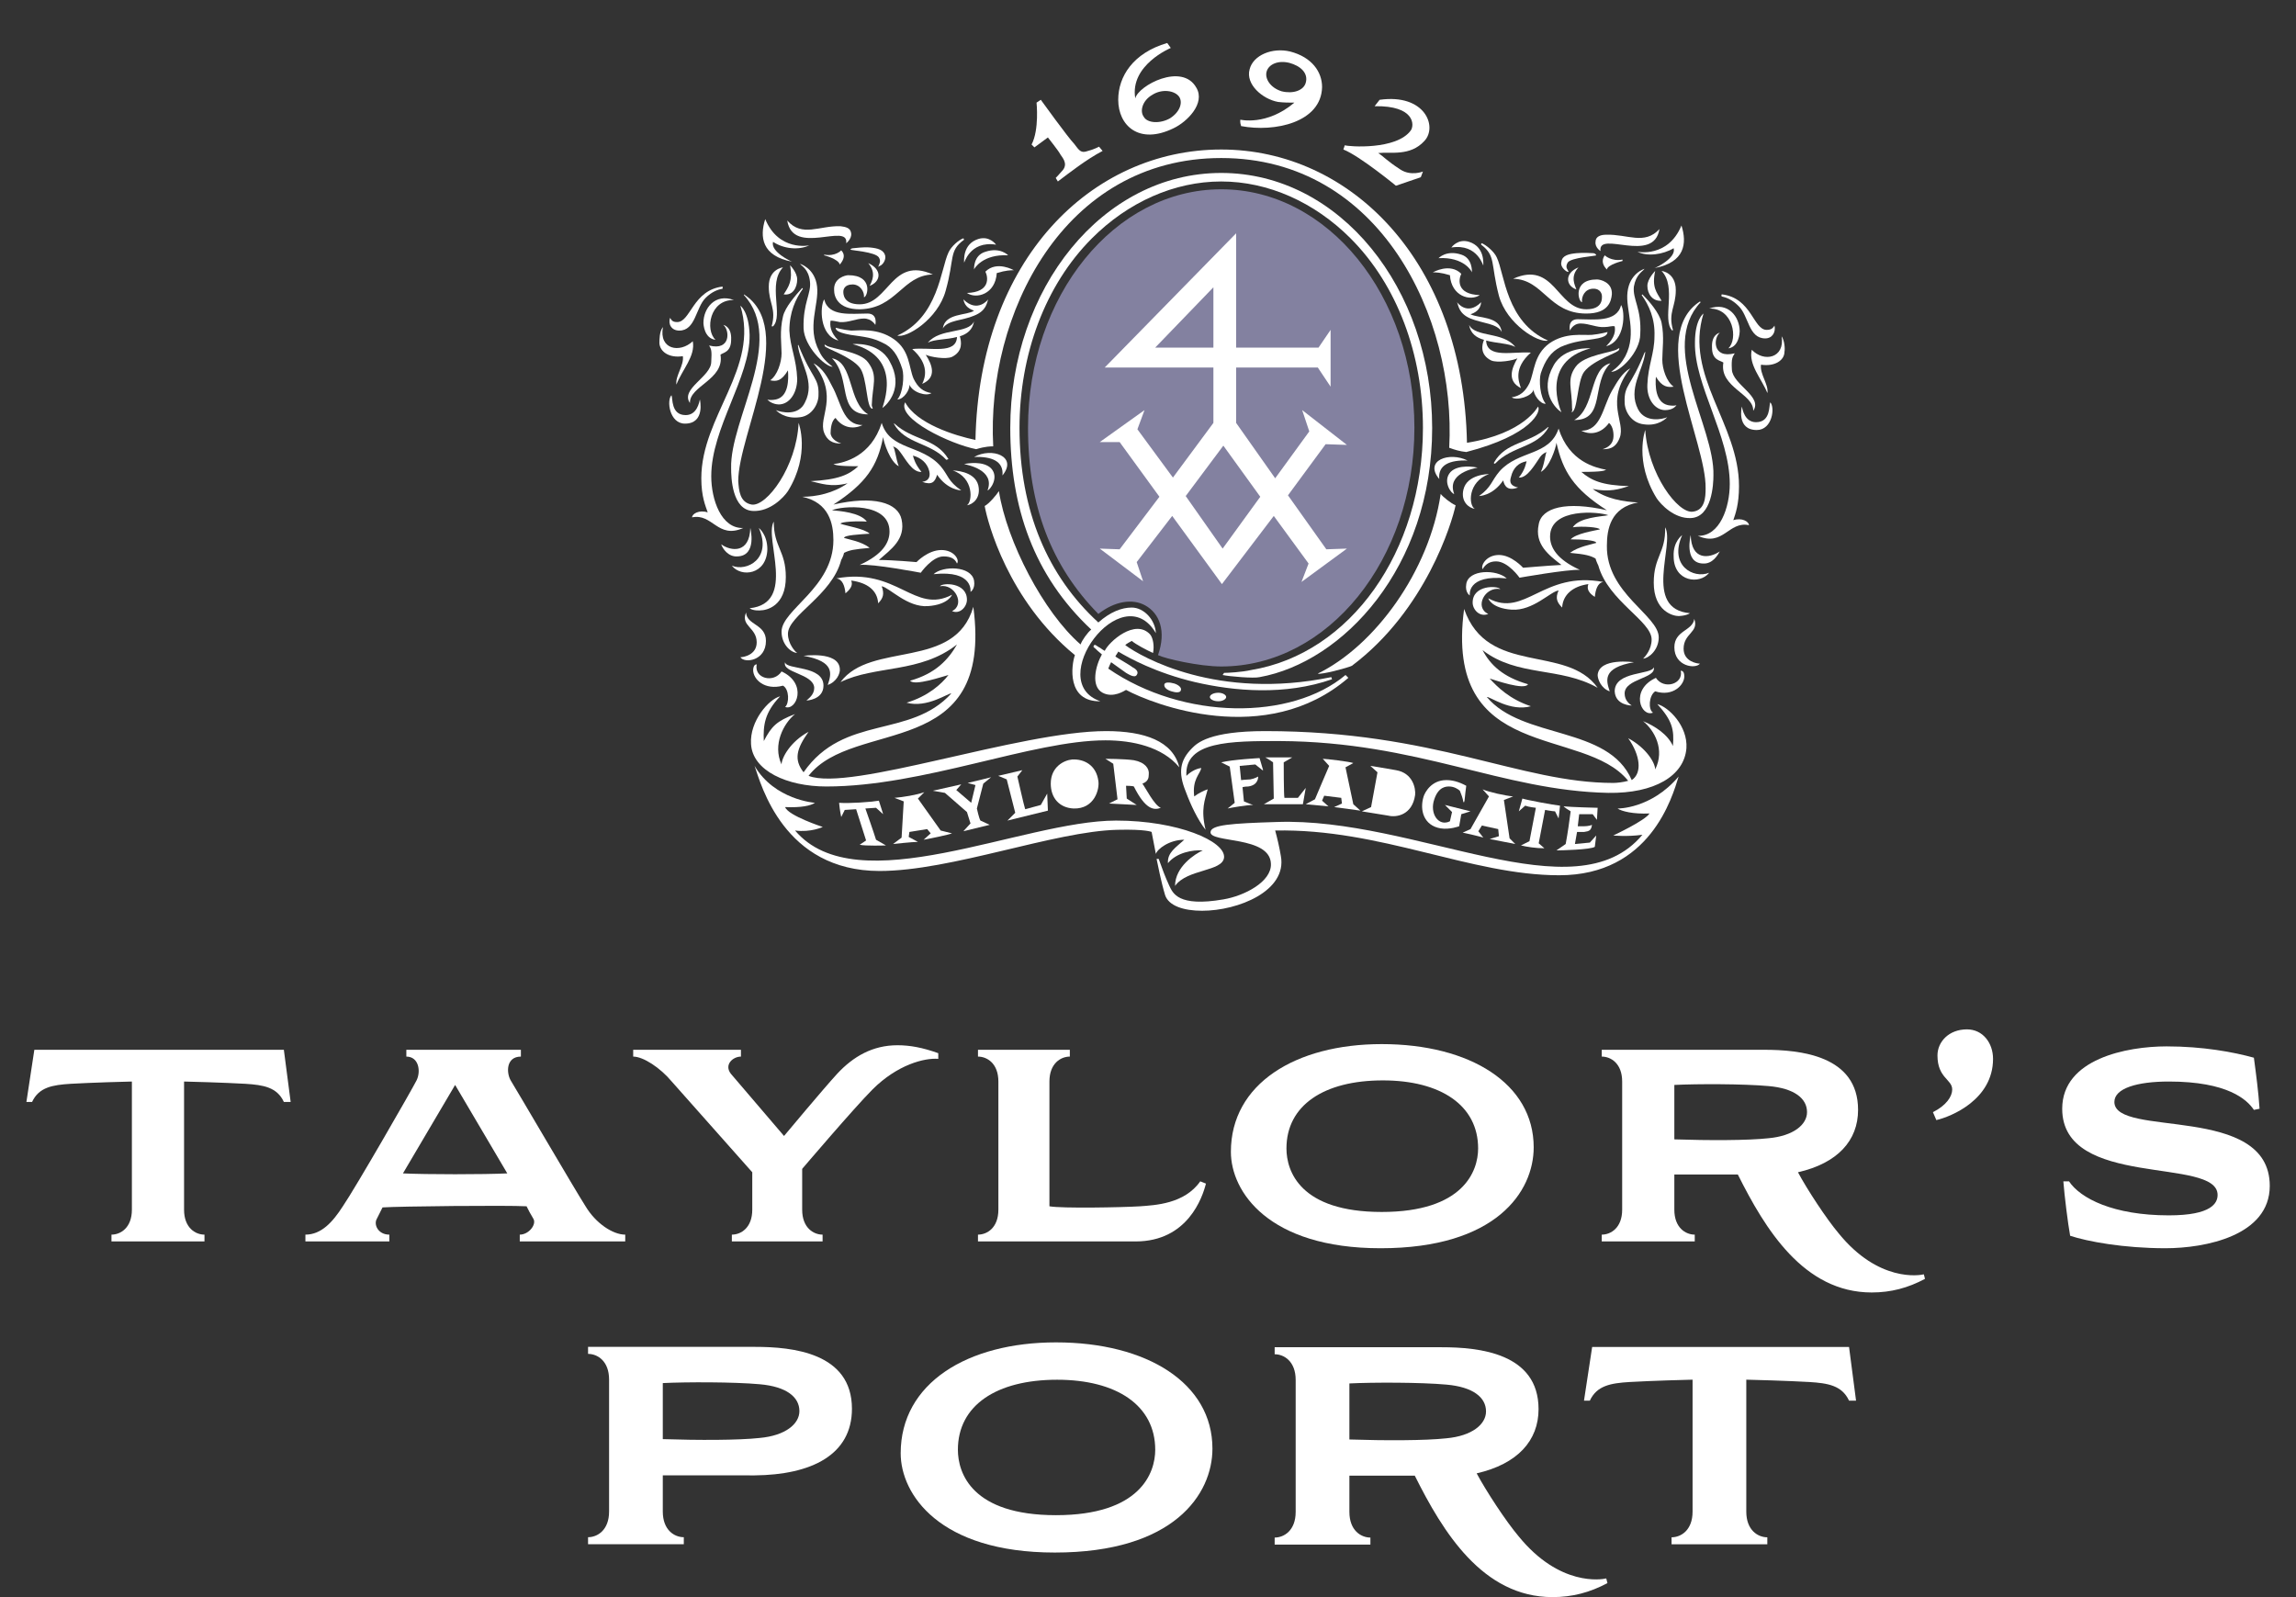 <?xml version="1.0" encoding="UTF-8"?>
<svg id="Layer_1" data-name="Layer 1" xmlns="http://www.w3.org/2000/svg" width="500" height="347.824" baseProfile="tiny" version="1.2" viewBox="0 0 500 347.824">
  <rect x="0" y="0" width="500" height="347.824" fill="#333333" stroke="none"/>
  <g>
    <path d="M402.667,305.045h1.525l-1.525-11.696h-55.944l-1.778,11.696h1.27c1.527-3.303,4.579-3.815,8.648-4.066,4.322-.256,12.968-.51,13.728-.51v28.735c0,4.067-2.54,5.593-4.575,5.593v1.526h20.852v-1.526c-2.033,0-4.579-1.526-4.579-5.593v-28.735c.764,0,9.409.253,13.733.51,4.068.251,7.119.763,8.646,4.066" fill="#fff" stroke-width="0"/>
    <path d="M264.033,315.487c0,9.918-8.39,22.631-34.325,22.631-25.175,0-33.566-12.713-33.566-21.613,0-15.257,14.494-24.158,33.818-24.158,19.835,0,34.073,8.901,34.073,23.141M208.601,315.741c0,5.086,3.051,14.241,21.358,14.241s21.616-9.155,21.616-14.241c0-9.663-8.393-15.256-21.363-15.256-13.222,0-21.612,5.593-21.612,15.256" fill="#fff" stroke-width="0"/>
    <path d="M330.728,334.6c8.9,10.934,18.053,9.409,19.069,9.153l.256,1.019c-3.815,2.036-7.627,3.052-11.953,3.052-15.254,0-23.901-14.241-30.003-26.447h-14.239v7.885c0,4.067,2.542,5.593,4.575,5.593v1.527h-20.849v-1.527c2.033,0,4.575-1.526,4.575-5.593v-28.735c0-4.068-2.542-5.594-4.575-5.594v-1.527h36.361c8.137,0,21.106,1.274,21.106,13.479,0,6.864-4.578,11.952-13.476,13.986,2.036,3.815,6.355,10.427,9.153,13.73M293.858,301.291v12.205c7.627.252,16.527.252,21.104-.256,5.596-.507,8.649-3.051,8.649-5.848,0-3.052-2.8-5.341-8.649-5.849-5.594-.508-16.017-.508-21.104-.252" fill="#fff" stroke-width="0"/>
    <path d="M144.337,321.3v7.883c0,4.067,2.541,5.594,4.575,5.594v1.525h-20.85v-1.525c2.034,0,4.577-1.527,4.577-5.594v-28.735c0-4.07-2.542-5.593-4.577-5.593v-1.529h36.362c8.138,0,21.105,1.273,21.105,13.478,0,10.027-8.793,14.396-21.21,14.51M144.337,301.213v12.205c7.627.253,16.527.253,21.104-.256,5.596-.507,8.646-3.051,8.646-5.848,0-3.051-2.797-5.341-8.646-5.849-5.594-.508-16.019-.508-21.104-.252M164.319,321.314l-19.982-.014" fill="#fff" stroke-width="0"/>
    <path d="M319.614,100.299c-4.019-2.01-9.589,0-6.184,4.021-.312-3.093,2.32-4.175,6.184-4.021" fill="#fff" stroke-width="0"/>
    <path d="M316.677,107.567c-1.702-4.484,4.33-5.568,5.103-5.722-.617-.154-4.175-.773-5.876.928-1.856,2.01.154,4.794.773,4.794" fill="#fff" stroke-width="0"/>
    <path d="M324.256,103.238s-4.794,0-5.568,3.402c-.62,2.629,1.238,4.021,2.475,4.175-1.392-.773-1.548-5.877,3.093-7.577" fill="#fff" stroke-width="0"/>
    <path d="M348.076,123.188c2.166,7.732,11.6,12.062,11.6,16.083,0,2.166-1.393,3.711-1.855,4.175,1.392-.154,3.402-2.009,3.402-4.638,0-4.795-11.446-9.589-11.291-19.95,0-3.557.773-8.351,6.804-9.435-3.248-.154-6.959-.773-9.898-2.937,3.711.773,5.879,0,7.888-.62-5.877-.154-8.197-1.236-10.363-3.093,4.952,0,4.952-.309,5.414-.463-2.32-.463-8.043-1.701-10.363-8.97-2.012,6.031-8.662,4.64-12.838,9.279-1.855,2.164-1.702,3.402-4.486,5.412,0,0,2.939,0,5.258-3.402.311,1.392,1.082,2.32,3.249,1.547-1.394-.311-2.012-.928-1.548-2.32.466-2.01,1.702-3.094,3.405-3.403-.157.465-.309,1.856-1.702,3.557,1.856.155,3.557-2.939,4.638-4.486.466-.617.776-.773,1.396-1.082-.311.619-.466,2.785-1.239,4.33,1.855-.927,3.249-5.103,3.402-6.341,1.394,6.187,3.711,10.053,10.983,14.693-8.817-2.012-14.231-.619-14.85,3.093-.927,4.33,2.166,6.65,4.952,8.816-2.94.154-8.354.617-8.354.617,0,0-2.477-2.783-5.258-2.783s-4.022,2.32-3.556,3.093c.616-1.082,1.546-1.701,2.936-1.701,2.629,0,5.106,3.557,5.106,3.557,0,0,10.517-1.856,13.147-1.702-5.106-2.32-6.497-4.949-6.497-7.267,0-6.341,10.672-5.414,12.684-4.64-1.547.309-6.342.463-7.735,2.628,2.01-.308,5.879,0,5.879.465-1.392.309-5.258.928-6.341,2.166,2.163,0,5.568.154,5.568.773-.928.309-3.867.773-5.723,2.166,3.403.308,4.486.617,5.568,1.236.155.619.619,1.547.619,1.547" fill="#fff" stroke-width="0"/>
    <path d="M328.124,125.971c-2.167-2.01-8.352-2.01-8.817,1.236-.309,1.856.773,2.475.773,2.475,0,0-.773-4.64,8.044-3.711" fill="#fff" stroke-width="0"/>
    <path d="M356.582,54.831c2.167,1.082,5.569.619,7.889-.773.62,2.164-4.021,4.33-4.178,4.33,6.653-1.238,7.116-5.414,5.879-9.279-2.939,7.113-9.59,5.722-9.59,5.722" fill="#fff" stroke-width="0"/>
    <path d="M349.468,55.604c-.773,1.082-.463,2.166.463,3.094.155-1.084,3.403-1.858,3.403-1.858v-.308c-2.475.463-3.867-.928-3.867-.928" fill="#fff" stroke-width="0"/>
    <path d="M343.746,58.234c-3.095,1.236-2.786,4.021-.463,4.794-.309-.928-1.393-2.783.463-4.794" fill="#fff" stroke-width="0"/>
    <path d="M341.269,59.162c.463.154.309,0,.154-.309-.308-.463-.463-.928,0-1.701.776-1.082,6.188-1.392,6.188-1.547,0-.154-.308-.463-.617-.463s-2.167-.155-3.713,0c-1.548.155-3.093.463-3.247,1.856-.312.927.616,1.855,1.235,2.164" fill="#fff" stroke-width="0"/>
    <path d="M344.517,65.811c-.154-1.236.62-2.939,2.477-2.939,1.701,0,1.855,1.393,1.855,1.547,0,.463.312,2.939-3.402,2.939-6.342,0-6.961-10.671-15.931-6.65,6.65.154,7.732,7.578,15.931,7.578,4.795,0,5.412-2.629,5.568-4.175.154-2.631-2.475-3.249-3.249-3.249-5.414,0-4.019,4.949-3.248,4.949" fill="#fff" stroke-width="0"/>
    <path d="M341.89,71.997s.617-1.546,2.318-1.546c1.858,0,3.557.927,5.26.773.928,0,1.547-.309,2.164-.155.155.928.155,2.32-1.855,4.33,4.175-1.082,4.175-7.577,3.248-8.97-.928,3.867-6.033,3.094-9.435,3.094-2.321,0-1.701,2.474-1.701,2.474" fill="#fff" stroke-width="0"/>
    <path d="M358.128,58.543s-3.248.928-3.71,5.104c-.466,3.865,2.163,8.814-.466,13.919-.773,1.392-1.546,2.318-3.093,3.402,1.858.154,6.341-4.33,6.341-8.197.311-5.568-1.701-7.578-1.39-10.361.465-2.629,1.856-3.248,2.318-3.867" fill="#fff" stroke-width="0"/>
    <path d="M350.086,72.307s-1.701.463-3.402.617c-1.858.155-5.725-.617-9.282,1.856-3.402,2.475-3.247,6.187-4.33,8.66-.927,1.856-2.01,2.783-3.868,3.094,1.084.773,4.333-.155,4.796-1.701-.154.927,1.39,3.247,2.629,3.093-1.239-1.392-1.547-5.103-1.082-6.65.928-2.783,2.164-4.64,4.332-5.723,2.166-.927,3.711-1.236,7.115-1.701,3.247-.463,2.939-1.236,3.093-1.546" fill="#fff" stroke-width="0"/>
    <path d="M346.375,75.864s-5.725-.465-8.044,3.711c-3.247,5.722.466,9.433,1.704,10.207-.155-.309-4.796-10.98,6.341-13.919" fill="#fff" stroke-width="0"/>
    <path d="M352.253,76.019c-1.085.773-7.27,1.236-9.127,3.865-2.012,2.785-.774,4.64-.774,9.125.154.309-.154.928-.154.773,1.393,0,1.238-6.804,2.785-8.814,2.01-2.629,7.58-4.176,7.58-4.795,0,0,.308-.619-.309-.154" fill="#fff" stroke-width="0"/>
    <path d="M357.511,64.265c1.547,2.164,2.939,5.104,2.782,8.97,0,3.711-1.39,6.341-1.544,10.515-.157,3.248,1.701,5.568,3.865,5.568.619,0,1.856-.154,2.477-1.082-.311.154-1.084.154-1.858,0-2.783-.619-2.783-4.33-2.629-6.187,1.393,2.32,2.629,2.32,3.867,2.166-1.547-1.082-2.474-3.867-2.474-5.876,0-2.166.463-4.95-.157-8.043-.462-2.166-2.782-4.795-4.175-6.185l-.154.154Z" fill="#fff" stroke-width="0"/>
    <path d="M360.45,59.007s-1.701,1.701-1.701,3.247c0,1.701,1.082,3.403,3.091,3.248-1.081-1.855-2.163-2.937-1.39-6.495" fill="#fff" stroke-width="0"/>
    <path d="M356.736,89.164c-2.318-4.484,1.085-8.506,1.547-12.372.154-.155,0-.155-.155,0-2.939,7.423-4.484,6.958-4.33,10.825,0,1.856,1.392,4.486,4.178,4.794,3.248.465,4.949-1.392,5.103-1.546-1.082.463-4.795,1.238-6.342-1.701" fill="#fff" stroke-width="0"/>
    <path d="M344.362,93.804c2.167,1.082,4.487.463,6.033-1.701.928.773,1.084,2.474.928,3.402-.154.928-.773,1.856-2.32,2.32,1.084,0,2.785,0,3.714-2.474,1.39-3.557-3.403-7.734,2.317-15.156-1.855,1.082-2.937,3.093-4.021,4.949-2.01,3.556-2.32,8.66-6.651,8.66" fill="#fff" stroke-width="0"/>
    <path d="M350.705,79.111c-4.64,1.084-3.248,9.743-7.889,12.372,6.961,0,3.559-8.042,7.889-12.372" fill="#fff" stroke-width="0"/>
    <path d="M322.554,53.284c3.248,2.475,2.012,4.021,3.868,11.136,1.701,6.187,8.66,10.361,10.671,9.743-9.124-4.021-9.433-14.538-11.137-18.094-.619-1.393-2.474-2.785-3.248-3.094,0,0-.154,0-.154.155v.154Z" fill="#fff" stroke-width="0"/>
    <path d="M316.059,53.903c5.877-.928,6.959,4.33,6.959,3.867s.309-4.021-3.093-5.103c-2.475-.774-3.867,1.236-3.867,1.236" fill="#fff" stroke-width="0"/>
    <path d="M313.273,56.223c5.569-.309,7.27,2.939,7.27,3.093,0-.154.155-3.093-2.32-3.865-3.249-1.082-4.95.773-4.95.773" fill="#fff" stroke-width="0"/>
    <path d="M312.038,59.316c.617,0,1.701,0,3.711.619.309,4.64,4.486,5.722,6.496,4.33-5.104-.154-4.64-3.402-4.021-4.64-2.475-2.474-6.187-.309-6.187-.309" fill="#fff" stroke-width="0"/>
    <path d="M317.296,65.811c.309.619.309,2.475,2.939,3.557,2.631,1.082,5.877,1.082,6.804,2.939-.463-3.557-5.103-2.939-6.804-3.867.928-.309,2.164-.928,2.32-2.629-3.093,3.094-5.258,0-5.258,0" fill="#fff" stroke-width="0"/>
    <path d="M333.382,76.792c-3.867-.309-9.59,1.392-9.745-2.629,2.32.619,4.949.619,6.343,1.392-2.632-3.402-8.663-2.01-10.055-4.794.309,1.855,1.547,2.783,3.248,3.248-.465,1.082-.928,3.247,1.548,4.484,1.39.619,4.949,0,5.72-.465-1.238,2.166-2.318,4.95.774,6.496-.463-1.392-1.701-4.33,2.166-7.732" fill="#fff" stroke-width="0"/>
    <path d="M337.248,93.03h-.154c-4.176,3.711-9.125,3.094-11.756,7.732v.155c.154.154.309,0,.309,0,3.713-3.867,9.127-3.402,11.6-7.888" fill="#fff" stroke-width="0"/>
    <path d="M326.73,128.291c-.619-.773-6.031-.928-6.031,2.939,0,1.547,1.546,3.248,3.402,2.474-3.093-1.392-.773-6.031,2.629-5.412" fill="#fff" stroke-width="0"/>
    <path d="M324.101,130.301s.62,2.164,5.103,2.475c4.642.308,8.508-4.022,10.21-4.176-.774,1.701-.309,2.629.774,3.711.155-2.783,2.318-4.64,5.72-5.104-.616,1.547.93,2.475,1.394,2.785.154-1.547.616-3.093,1.856-3.248-13.149-2.474-17.014,7.888-25.059,3.557" fill="#fff" stroke-width="0"/>
    <path d="M355.81,144.22s-7.58-1.082-7.89,2.785c0,.928.774,2.939,2.631,3.556-.773-2.32-1.701-5.104,5.26-6.341" fill="#fff" stroke-width="0"/>
    <path d="M355.344,153.654c-.463-.309-1.547-1.082-1.547-2.629,0-3.247,6.962-3.247,6.341-5.722-.307,1.701-8.505.773-8.505,5.257.154,3.094,3.711,3.094,3.711,3.094" fill="#fff" stroke-width="0"/>
    <path d="M359.984,155.2c-1.081-.619-.927-3.711.466-4.64,3.865,1.238,6.342-1.392,6.342-3.248,0-.619-.154-1.238-.776-1.238.622,2.939-3.711,4.176-5.412,1.547-5.723,2.629-3.248,8.66-.62,7.578" fill="#fff" stroke-width="0"/>
    <path d="M368.956,134.786c-.309,2.629-4.33,2.474-4.33,6.187,0,4.175,4.64,4.794,5.569,3.556-.62,0-3.557-.463-3.557-3.248,0-3.402,3.403-3.556,2.318-6.495" fill="#fff" stroke-width="0"/>
    <path d="M358.283,93.649s-2.472,6.804,2.477,14.846c.925,1.393,3.865,4.486,7.424,4.33,4.64-.154,4.949-7.423,4.949-9.278.309-10.671-12.064-27.838-2.783-37.736l-.155-.155c-11.445,7.424,1.393,30.468,1.236,40.674,0,2.01-.153,4.795-2.783,5.103-3.248.465-9.744-8.196-10.364-17.784" fill="#fff" stroke-width="0"/>
    <path d="M370.966,68.286s-1.856,1.238-1.856,6.341c-.154,9.279,7.581,20.259,7.581,30.776,0,5.103-2.166,11.445-6.959,11.29,5.566,2.474,6.65-3.248,11.136-2.32,0-.774-1.548-1.701-3.403-1.082.463-1.393,1.238-3.403,1.238-7.424,0-13.609-11.908-23.971-7.735-37.58" fill="#fff" stroke-width="0"/>
    <path d="M374.525,72.462s-1.858.309-1.701,3.248c0,2.783,1.855,2.783,2.474,3.247-.927,5.414,6.65,6.805,6.496,10.517,2.164-3.094-4.486-5.722-4.64-8.97-.155-2.474.154-2.783.619-3.556-4.949,1.236-4.64-3.403-3.248-4.486" fill="#fff" stroke-width="0"/>
    <path d="M372.203,67.203c5.26-.154,6.342,6.65,4.178,8.66,2.32-.309,2.474-3.402,2.474-3.711,0-3.094-2.474-6.496-6.651-4.949" fill="#fff" stroke-width="0"/>
    <path d="M378.546,66.585c2.321,2.166,2.166,7.113,5.877,7.113,1.548,0,2.321-1.39,2.01-2.783-.308.465-.617.928-1.701.928-2.939,0-3.248-6.959-9.744-7.732-.154,0-.154.463,0,.463.771.154,2.166.619,3.557,2.01" fill="#fff" stroke-width="0"/>
    <path d="M381.484,76.173c-.773,3.248,2.167,6.341,3.402,9.435.311-1.858-1.701-4.176-1.392-6.187,2.939.463,5.106-.928,5.106-2.783.154-.774,0-2.475-.62-3.403.774,4.794-3.865,5.722-6.496,2.939" fill="#fff" stroke-width="0"/>
    <path d="M379.319,88.546s-1.238,5.104,3.249,5.104c3.402,0,4.019-4.95,2.939-6.033-.309.619.154,4.33-3.093,4.33-2.477,0-2.941-2.783-3.095-3.402" fill="#fff" stroke-width="0"/>
    <path d="M362.615,114.836c.155,5.568-2.477,6.342-2.477,12.064,0,6.185,4.178,7.267,5.415,7.267-.155,0,1.547,0,2.474-.617-10.361-.928-3.247-15.001-5.412-18.714" fill="#fff" stroke-width="0"/>
    <path d="M366.327,116.537s-2.01,1.392-1.856,4.641c0,5.566,5.725,6.185,7.734,3.556-3.403,1.392-8.816-1.547-5.877-8.197" fill="#fff" stroke-width="0"/>
    <path d="M368.184,116.537s-1.547,6.031,2.628,6.187c2.166.154,3.247-1.856,3.713-2.629-2.321,1.547-6.187,2.01-6.341-3.557" fill="#fff" stroke-width="0"/>
    <path d="M364.162,71.997c.154-.154.154,0,.154-.154-1.082-3.867.622-4.949.622-8.662,0-3.865-3.097-4.175-3.097-4.175,3.403,3.557,0,10.517,2.321,12.991" fill="#fff" stroke-width="0"/>
    <path d="M348.54,54.677c-.62-4.64,11.599,2.939,12.838-4.794-3.249,3.557-6.959,1.082-11.6,1.236-1.084,0-2.32.309-2.32,1.547-.155,1.238,1.082,2.01,1.082,2.01" fill="#fff" stroke-width="0"/>
    <path d="M212.117,99.525c3.868-.154,6.497.928,6.188,4.021,3.402-4.175-2.32-6.185-6.188-4.021" fill="#fff" stroke-width="0"/>
    <path d="M215.058,106.794c.462,0,2.629-2.783.773-4.794-1.701-1.701-5.26-1.082-5.879-.928.619.154,6.807,1.236,5.106,5.722" fill="#fff" stroke-width="0"/>
    <path d="M207.478,102.463c4.64,1.547,4.33,6.805,3.093,7.578,1.238-.154,3.094-1.547,2.475-4.33-.774-3.248-5.568-3.248-5.568-3.248" fill="#fff" stroke-width="0"/>
    <path d="M183.194,121.95s.463-.773.617-1.546c1.238-.619,2.166-.774,5.571-1.082-1.702-1.393-4.642-1.856-5.571-2.166,0-.619,3.405-.774,5.571-.928-1.085-1.082-5.106-1.701-6.342-2.164,0-.465,3.867-.619,5.723-.465-1.394-2.01-6.034-2.32-7.58-2.474,2.01-.928,12.529-1.856,12.529,4.638,0,2.321-1.393,4.95-6.496,7.27,2.783-.311,13.3,1.701,13.3,1.701,0,0,2.477-3.557,4.95-3.557,1.547,0,2.475.463,2.939,1.546.619-.773-.619-2.937-3.402-2.937-2.939,0-5.415,2.629-5.415,2.629,0,0-5.257-.465-8.196-.465,2.629-2.32,5.876-4.484,4.949-8.814-.774-3.713-6.187-5.258-14.848-3.248,7.115-4.64,9.59-8.351,10.826-14.692.155,1.238,1.547,5.412,3.403,6.341-.619-1.547-.774-3.713-1.238-4.33.773.309,1.082.617,1.547,1.236,1.082,1.393,2.629,4.486,4.64,4.332-1.39-1.702-1.701-2.939-1.856-3.557,1.701.465,3.095,1.546,3.559,3.402.309,1.392-.309,2.164-1.547,2.32,2.166.773,2.785,0,3.248-1.547,2.32,3.402,5.258,3.402,5.258,3.402-2.939-2.01-2.783-3.247-4.484-5.257-4.178-4.795-10.983-3.402-12.838-9.435-2.32,7.269-8.044,8.66-10.518,8.97.463.155.617.465,5.414.465-2.012,1.855-4.332,2.939-10.364,3.247,2.166.465,4.332,1.393,8.044.465-3.094,2.164-6.807,2.939-9.899,2.939,5.876,1.236,6.805,5.877,6.805,9.433,0,10.361-11.292,15.156-11.292,19.95,0,2.629,1.858,4.486,3.403,4.64-.463-.309-2.01-2.01-2.01-4.176,0-4.019,9.59-8.351,11.6-16.083" fill="#fff" stroke-width="0"/>
    <path d="M203.302,125.043c8.816-.928,8.042,3.865,8.042,3.865,0,0,1.084-.617.774-2.474-.619-3.247-6.805-3.247-8.816-1.392" fill="#fff" stroke-width="0"/>
    <path d="M184.276,52.975s1.238-.928,1.085-2.164c-.157-1.238-1.239-1.393-2.321-1.547-4.641-.154-8.352,2.475-11.6-1.238,1.236,7.888,13.455.309,12.837,4.949" fill="#fff" stroke-width="0"/>
    <path d="M176.234,53.44s-6.651,1.392-9.59-5.723c-1.238,3.867-.773,8.043,5.877,9.281-.154,0-4.795-2.166-4.175-4.33,2.32,1.546,5.568,1.855,7.888.773" fill="#fff" stroke-width="0"/>
    <path d="M183.194,54.522s-1.238,1.392-3.713.928v.154s3.094.774,3.403,2.01c.927-1.082,1.236-2.164.309-3.093" fill="#fff" stroke-width="0"/>
    <path d="M189.072,57.306c1.856,2.164.773,4.021.309,4.949,2.474-.928,2.783-3.557-.309-4.949" fill="#fff" stroke-width="0"/>
    <path d="M191.547,57.924c.619-.154,1.392-1.236,1.238-2.164-.309-1.392-1.701-1.701-3.248-1.856-1.547-.154-3.402.155-3.714.155-.308,0-.617.154-.617.309,0,.154,5.414.463,6.188,1.701.463.773.154,1.238,0,1.701-.155.309-.309.463.154.154" fill="#fff" stroke-width="0"/>
    <path d="M188.142,64.729c.776,0,2.167-4.794-3.402-4.794-.619,0-3.248.619-3.093,3.247,0,1.393.773,4.176,5.569,4.176,8.042-.154,9.279-7.423,15.929-7.578-8.971-4.021-9.589,6.496-15.929,6.496-3.714,0-3.56-2.475-3.56-2.783,0-.311.155-1.547,2.012-1.547,1.701,0,2.628,1.701,2.474,2.783" fill="#fff" stroke-width="0"/>
    <path d="M190.619,70.76s.619-2.475-1.701-2.475c-3.557,0-8.508.774-9.436-3.093-.928,1.547-1.082,7.888,3.094,8.97-1.856-1.855-1.856-3.402-1.702-4.33.62,0,1.238.155,2.01.309,1.856.155,3.557-.773,5.258-.773s2.477,1.392,2.477,1.392" fill="#fff" stroke-width="0"/>
    <path d="M174.223,57.46c.309.463,1.856,1.082,2.166,3.865.309,2.629-1.547,4.641-1.393,10.207.155,3.867,4.641,8.351,6.343,8.351-1.393-1.082-2.321-2.009-2.94-3.402-2.785-5.258,0-10.052-.463-14.073-.465-4.021-3.713-4.949-3.713-4.949" fill="#fff" stroke-width="0"/>
    <path d="M181.956,71.379c.154.309-.154.928,3.248,1.546,3.249.465,4.796.619,6.961,1.701,2.166.928,3.402,2.785,4.33,5.723.465,1.547.155,5.258-1.082,6.65,1.392,0,2.783-2.164,2.629-3.248.619,1.701,3.713,2.629,4.796,1.856-1.856-.309-2.941-1.238-3.868-3.094-1.084-2.474-.774-6.185-4.33-8.66-3.557-2.474-7.424-1.855-9.279-1.855-1.704-.155-3.405-.619-3.405-.619" fill="#fff" stroke-width="0"/>
    <path d="M185.668,74.936c11.137,2.939,6.497,13.454,6.497,13.917,1.082-.773,4.794-4.484,1.547-10.206-2.32-4.33-8.044-3.711-8.044-3.711" fill="#fff" stroke-width="0"/>
    <path d="M179.946,75.245c-.619-.465-.309.154-.309.154.155.465,5.568,2.166,7.58,4.64,1.701,2.166,1.392,8.97,2.783,8.97.155,0-.154-.463-.154-.773.154-4.486,1.392-6.341-.773-9.279-1.704-2.475-8.044-2.939-9.127-3.711" fill="#fff" stroke-width="0"/>
    <path d="M174.842,62.873l-.154-.154c-1.393,1.546-3.713,4.175-4.176,6.185-.774,3.248-.311,6.033-.311,8.042s-.927,4.795-2.474,5.877c1.392.309,2.474.155,3.867-2.166.154,2.01.154,5.722-2.629,6.341-.774.155-1.547.155-1.856,0,.619.774,1.856,1.084,2.474,1.084,2.321,0,4.024-2.474,4.024-5.568-.155-4.33-1.547-6.959-1.702-10.517,0-4.019,1.392-6.958,2.939-9.124" fill="#fff" stroke-width="0"/>
    <path d="M172.058,57.77c.617,3.402-.309,4.64-1.392,6.341,2.009.309,2.939-1.547,2.939-3.248,0-1.547-1.547-3.093-1.547-3.093" fill="#fff" stroke-width="0"/>
    <path d="M175.306,87.617c-1.392,3.093-5.26,2.164-6.342,1.701.155.154,1.856,2.01,5.258,1.547,2.631-.309,4.022-2.939,4.022-4.795.155-3.865-1.392-3.402-4.33-10.825,0-.155-.155-.155-.155,0,.463,3.865,3.867,7.886,1.547,12.372" fill="#fff" stroke-width="0"/>
    <path d="M187.835,92.566c-4.332,0-4.641-4.949-6.651-8.505-.928-1.856-2.01-3.867-4.022-4.949,5.723,7.423.928,11.598,2.32,15.155.928,2.32,2.785,2.32,3.713,2.32-1.392-.463-2.166-1.236-2.32-2.164,0-.928.154-2.785,1.082-3.402,1.392,2.01,3.711,2.629,5.879,1.546" fill="#fff" stroke-width="0"/>
    <path d="M181.183,78.029c4.33,4.33.928,12.218,7.889,12.218-4.484-2.629-3.095-11.29-7.889-12.218" fill="#fff" stroke-width="0"/>
    <path d="M216.913,53.284s-1.393-2.01-3.868-1.236c-3.402,1.082-3.093,4.638-3.093,5.103s1.082-4.795,6.961-3.867" fill="#fff" stroke-width="0"/>
    <path d="M219.543,55.604s-1.701-1.855-4.95-.773c-2.629.773-2.475,3.711-2.475,3.867,0-.155,1.856-3.403,7.426-3.094" fill="#fff" stroke-width="0"/>
    <path d="M220.78,58.852s-3.713-2.166-6.188.309c.62,1.236,1.082,4.484-4.021,4.64,2.012,1.392,6.188.309,6.496-4.33,2.012-.619,3.094-.619,3.713-.619" fill="#fff" stroke-width="0"/>
    <path d="M215.212,65.193s-2.321,3.093-5.415,0c.309,1.701,1.547,2.164,2.32,2.475-1.546,1.082-6.341.463-6.804,3.865,1.082-1.855,4.33-1.701,6.804-2.783,2.786-1.082,2.786-2.94,3.095-3.557" fill="#fff" stroke-width="0"/>
    <path d="M198.661,76.019c3.868,3.402,2.783,6.341,2.167,7.578,3.248-1.392,2.164-4.176.771-6.342.93.465,4.332,1.084,5.723.465,2.475-1.238,2.01-3.402,1.702-4.484,1.546-.465,2.783-1.393,3.093-3.248-1.238,2.783-7.424,1.392-10.052,4.64,1.392-.774,4.021-.619,6.341-1.238-.155,3.865-5.877,2.164-9.745,2.629" fill="#fff" stroke-width="0"/>
    <path d="M204.694,127.672c3.248-.619,5.568,4.021,2.629,5.412,1.701.774,3.248-.928,3.248-2.474,0-3.867-5.414-3.711-5.877-2.939" fill="#fff" stroke-width="0"/>
    <path d="M207.323,129.528c-8.198,4.33-11.91-6.031-25.213-3.557,1.393.155,1.856,1.702,2.01,3.248.309-.309,1.856-1.392,1.239-2.783,3.557.463,5.723,2.164,5.877,4.949,1.082-1.084,1.392-2.01.773-3.711,1.702.308,5.568,4.638,10.055,4.33,4.486-.309,5.258-2.475,5.258-2.475" fill="#fff" stroke-width="0"/>
    <path d="M174.996,142.828c6.961,1.236,6.033,4.021,5.26,6.341,1.855-.619,2.783-2.475,2.628-3.557-.308-3.865-7.888-2.783-7.888-2.783" fill="#fff" stroke-width="0"/>
    <path d="M175.615,152.571s3.713-.155,3.713-3.248c0-4.484-8.198-3.402-8.352-5.103-.774,2.32,6.187,2.474,6.341,5.568,0,1.546-1.236,2.318-1.701,2.783" fill="#fff" stroke-width="0"/>
    <path d="M170.975,153.963c2.475.928,4.949-5.104-.773-7.732-1.702,2.628-6.033,1.546-5.414-1.547-.619,0-.774.773-.774,1.238,0,2.01,2.475,4.484,6.497,3.402,1.392.773,1.392,3.865.463,4.64" fill="#fff" stroke-width="0"/>
    <path d="M162.467,133.394c-1.236,2.939,2.32,3.248,2.32,6.496,0,2.783-2.937,3.247-3.556,3.247.927,1.393,5.568.774,5.568-3.556,0-3.711-4.176-3.403-4.332-6.187" fill="#fff" stroke-width="0"/>
    <path d="M161.231,66.585c4.176,13.609-8.506,23.971-8.506,37.582,0,4.019.927,6.03,1.392,7.423-1.856-.619-3.403.308-3.403,1.082,4.486-.928,5.569,4.795,11.137,2.318-4.795.155-6.961-6.185-6.961-11.288,0-10.517,8.506-21.497,8.352-30.776-.154-5.103-2.01-6.341-2.01-6.341" fill="#fff" stroke-width="0"/>
    <path d="M157.518,70.76c1.392,1.082,1.701,5.722-3.094,4.484.465.774.619,1.084.465,3.557,0,3.248-6.805,5.877-4.64,8.97-.155-3.711,7.578-5.103,6.65-10.517.463-.463,2.32-.463,2.32-3.247.154-2.939-1.701-3.248-1.701-3.248" fill="#fff" stroke-width="0"/>
    <path d="M159.838,65.348c-4.176-1.547-6.651,1.855-6.651,4.949,0,.309.155,3.402,2.631,3.711-2.321-2.166-1.239-8.814,4.021-8.66" fill="#fff" stroke-width="0"/>
    <path d="M153.652,64.883c1.392-1.392,2.785-1.856,3.711-2.01v-.463c-6.495.773-6.959,7.732-9.898,7.732-1.082,0-1.238-.463-1.547-.928-.463,1.393.309,2.783,2.01,2.783,3.557,0,3.557-4.948,5.723-7.113" fill="#fff" stroke-width="0"/>
    <path d="M150.868,74.317c-2.785,2.629-7.424,1.856-6.497-3.094-.773.928-.773,2.785-.773,3.557.154,1.856,2.166,3.248,5.104,2.785.309,2.01-1.701,4.33-1.392,6.185,1.236-3.247,4.175-6.185,3.557-9.433" fill="#fff" stroke-width="0"/>
    <path d="M152.415,86.999c-.155.619-.619,3.402-3.094,3.402-3.248,0-2.785-3.711-3.093-4.33-1.084,1.082-.465,6.187,2.937,6.187,4.486,0,3.249-5.258,3.249-5.258" fill="#fff" stroke-width="0"/>
    <path d="M168.5,113.599c-2.166,3.711,5.104,17.786-5.26,18.868.774.619,2.475.463,2.321.463,1.392,0,5.568-.927,5.568-7.269,0-5.722-2.629-6.495-2.629-12.062" fill="#fff" stroke-width="0"/>
    <path d="M165.252,114.99c2.939,6.65-2.629,9.59-5.879,8.197,2.012,2.629,7.58,2.01,7.734-3.556,0-3.249-1.855-4.641-1.855-4.641" fill="#fff" stroke-width="0"/>
    <path d="M163.395,114.99c-.154,5.568-4.176,5.104-6.342,3.557.309.928,1.547,2.785,3.559,2.629,4.33-.155,2.783-6.187,2.783-6.187" fill="#fff" stroke-width="0"/>
    <path d="M168.346,71.069c2.32-2.32-1.238-9.279,2.166-12.835,0,0-3.094.308-3.094,4.175,0,3.711,1.701,4.795.619,8.66h.309Z" fill="#fff" stroke-width="0"/>
    <path d="M209.952,52.202l-.154-.309c-.928.309-2.629,1.701-3.248,3.093-1.701,3.557-2.166,14.074-11.137,18.095,2.01.619,8.817-3.556,10.518-9.743,2.01-7.115.619-8.66,4.021-11.136" fill="#fff" stroke-width="0"/>
    <path d="M194.64,92.257c2.474,4.486,7.889,4.022,11.446,7.888l.463-.155c-2.783-4.638-7.734-4.021-11.756-7.732h-.154Z" fill="#fff" stroke-width="0"/>
    <path d="M173.914,92.102c-.463,9.589-6.961,18.249-10.209,17.786-2.629-.465-2.785-3.094-2.939-5.104,0-10.206,12.838-33.25,1.238-40.673v.154c9.125,9.898-3.094,27.065-2.785,37.736,0,1.855.155,9.125,4.795,9.279,3.713.154,6.651-2.939,7.58-4.33,4.949-8.042,2.32-14.847,2.32-14.847" fill="#fff" stroke-width="0"/>
    <path d="M267.8,166.954l1.082,7.888-1.546,1.236c.617-.154,4.175-.773,5.569-.773-.157,0-2.013-.773-2.013-.773l-.309-3.094s.465-.154,1.239-.154c2.318-.309,2.166-2.164,2.166-2.164,0,0-.773.463-1.702.617-.617,0-2.009.155-2.009.155l-.309-3.093,3.402-.311,1.547,1.238h.154l-.774-2.629s-5.876.309-8.352.928l1.856.928Z" fill="#fff" stroke-width="0"/>
    <path d="M283.731,175.15l.62-3.557-1.701,2.166h-2.94c-.155-.463-.155-7.732-.155-7.732l1.856-1.082h-5.877c.619.308,1.701,1.082,1.701,1.082l.155,7.886-2.166,1.238h8.506Z" fill="#fff" stroke-width="0"/>
    <path d="M284.351,175.15l4.949.465-1.392-1.238.463-1.082,3.711.463.155,1.238-1.701.773,5.722.773-1.547-1.392-1.701-8.042,1.701-.928c-.773-.309-6.031-.928-6.651-.928l1.393,1.547c-.154.309-3.094,7.269-3.094,7.269l-2.009,1.082Z" fill="#fff" stroke-width="0"/>
    <path d="M318.533,181.337c.773.154,3.557.773,4.486,1.081l-1.084-1.392.774-1.236,3.559.773.154,1.547-2.01.617c1.39.309,4.173.774,5.568,1.084l-1.239-1.238-1.236-8.351,2.01-.773c-1.701-.155-5.26-.928-6.65-1.547l1.39,1.547-4.021,7.113-1.701.774Z" fill="#fff" stroke-width="0"/>
    <path d="M303.992,167.727c-2.472-.465-5.566-.928-5.566-.928l1.547,1.392-1.393,7.578-2.009.928s4.64.773,5.72.928c1.858.463,5.26-.155,5.879-4.486.154-1.392-.463-4.795-4.178-5.412" fill="#fff" stroke-width="0"/>
    <path d="M310.026,173.449c-.928,2.939,0,6.341,3.713,6.959,2.012.309,4.022-.465,4.022-.465l.463-2.628,2.01-.619-5.569-1.392,1.547,1.546-.462,2.01c-2.477,1.238-4.487-1.7-3.403-4.794.927-2.783,2.628-2.783,3.248-2.783,1.082,0,2.01.617,2.318.928.311.773.62,1.546.774,2.474h.155c.154-.309.154-1.392.463-3.557-1.701-.927-3.094-1.238-4.332-1.238-3.248,0-4.64,2.629-4.949,3.557" fill="#fff" stroke-width="0"/>
    <path d="M330.753,176.697l1.392-1.238c.774.309,2.32.465,2.32.465l-1.392,7.269-1.856.927c1.238.309,3.248.619,5.104.619l-1.238-1.082,1.392-7.269s1.701.309,2.166.309l.773,1.547s.309-2.475.309-2.785c-1.547-.154-7.269-1.238-8.197-1.547l-.773,2.785Z" fill="#fff" stroke-width="0"/>
    <path d="M340.651,175.614c-.617-.155,1.393,1.082,1.393,1.082-.311,2.32-.62,4.641-1.084,7.115l-2.01,1.392c.93,0,7.426-.154,8.352-.774.155-1.236.309-2.474.309-2.474l-1.393,1.547-3.247.309.465-2.629h1.546c1.084-.155,1.547-.311,1.701-1.547-.617.309-1.701.309-1.701.309h-1.392l.309-2.629h2.939l.925,1.238.155-2.629c-.308,0-5.876-.155-7.269-.309" fill="#fff" stroke-width="0"/>
    <path d="M183.194,177.934l.773-1.546,2.474-.155,2.167,6.804-1.392.928c1.081.309,5.722.155,5.722.155l-2.164-1.238c-.465-1.546-2.32-6.805-2.32-6.805l2.32-.154,1.546,1.393s-.463-1.547-.927-2.94c-1.856.311-6.343.619-8.663.465.155,1.701.465,3.093.465,3.093" fill="#fff" stroke-width="0"/>
    <path d="M194.794,173.759l2.01.773-.463,7.888-1.856,1.392s4.176-.463,5.412-.463l-2.01-1.084.155-1.081,3.868-.62.773.928-1.547,1.392c1.702-.309,5.414-1.082,6.187-1.392l-2.474-.619c-.774-1.082-4.952-6.959-4.952-6.959l1.393-1.392c-1.702.619-4.64,1.082-6.496,1.238" fill="#fff" stroke-width="0"/>
    <path d="M203.146,172.212l2.631.463,4.795,4.176.773,2.474-1.547,1.701,5.723-1.392-2.009-.928c-.311-.463-.776-2.629-.776-2.629l1.394-5.412,1.701-1.392s-3.714.928-5.106,1.238l1.701.465-.928,3.865-3.247-2.783,1.082-1.238-6.188,1.392Z" fill="#fff" stroke-width="0"/>
    <path d="M217.377,168.964l1.856.773,1.855,7.269-1.701,1.701,8.816-2.164-.155-3.713-1.39,2.477-3.403.927c-.309-.927-1.547-6.496-1.701-7.113l1.082-1.392-5.258,1.236Z" fill="#fff" stroke-width="0"/>
    <path d="M240.732,165.252l1.702,1.082.927,7.734-1.854.927,6.031.311-2.166-1.393-.155-2.783s1.393,0,1.702.154c2.474,4.949,4.33,5.258,5.877,4.64-1.393-.465-3.403-4.484-4.021-5.258,1.236-.463,1.392-1.236,1.392-2.01.154-1.238-.774-2.629-3.248-3.093-2.166-.309-6.188-.309-6.188-.309" fill="#fff" stroke-width="0"/>
    <path d="M233.463,165.407c-1.701.154-4.64,1.547-4.64,5.258,0,3.094,1.856,5.258,4.949,5.412,4.64.155,5.722-4.33,5.412-6.031-.463-3.403-3.093-4.794-5.722-4.64" fill="#fff" stroke-width="0"/>
    <path d="M311.881,93.185c0-30.311-20.107-55.52-45.937-55.52s-45.938,25.208-45.938,55.52c0,17.322,5.103,32.168,17.633,43.921-.774.619-2.012,2.32-2.32,3.248-8.044-6.959-16.086-22.424-17.787-33.404-.466.773-2.167,2.783-3.095,3.247.62,3.557,5.106,20.569,19.645,32.477-.774,2.164-1.856,10.207,5.568,10.052-12.375-4.175,4.64-27.373,12.064-14.847-.154-2.937-2.629-5.566-5.258-5.566-2.166,0-4.641.928-7.27,3.248-10.982-10.053-17.168-24.28-17.168-42.375,0-15.929,5.568-31.086,15.777-41.292,7.889-7.888,17.941-12.372,28.151-12.372s20.262,4.484,28.15,12.372c10.209,10.206,15.777,25.362,15.777,41.292,0,26.909-15.777,49.179-37.432,52.737-2.009.463-5.103.619-5.877.619l-.309.463c1.393.309,6.807.774,8.043.463,18.098-3.248,37.586-23.815,37.586-54.282" fill="#fff" stroke-width="0"/>
    <path d="M308.015,93.185c0-28.764-18.869-51.962-42.071-51.962s-42.071,23.198-42.071,51.962c0,17.011,5.106,30.157,15.313,40.519,3.557-2.785,7.426-3.402,10.209-1.856,3.093,1.702,4.64,5.568,2.783,10.826,1.547.773,8.973,2.474,13.766,2.474,23.356,0,42.071-23.352,42.071-51.962" fill="#8381a0" stroke-width="0"/>
    <path d="M212.427,95.814c-4.486-.928-12.838-3.557-15.313-8.196-1.855,3.556,9.901,9.124,15.47,10.206,2.009-.619,3.248-.619,3.71-.619-1.547-28.455,15.159-62.789,49.651-62.789s51.197,34.642,49.651,63.098c1.236.465,2.317.774,3.711.928,14.384-3.711,16.395-8.97,15.621-9.898,0,0-2.94,5.877-15.467,7.888-.773-39.591-25.367-63.871-53.516-63.871s-52.745,23.817-53.518,63.252" fill="#fff" stroke-width="0"/>
    <path d="M293.012,147.004c-11.756,9.898-35.265,9.898-51.661-1.392.157-.465.463-1.084.62-1.393.617.465,2.785,2.012,3.247,2.32.311.155,1.856,1.238,2.321.465.463-.619,0-1.238-.928-1.701-.309-.309-3.557-2.166-3.713-2.32,0-.155.617-.928.617-1.084,2.323,1.392,8.2,4.64,16.705,6.65,8.663,2.01,19.645,2.939,29.852-.617l-.155-.465c-24.746,5.104-41.296-4.33-44.853-6.959,0-.154,1.084-.773,1.393-.928.927.774,3.247,2.012,4.64,2.629.309-1.546,0-3.247-.619-4.021-3.248-3.556-8.97,1.547-9.899,3.557-.619-.309-1.084-.773-1.238-.773-.773-.465-.773-.619-1.082-.465-.309.465,0,.465.309.773.154.155.617.619,1.392,1.239-1.392,2.474-2.475,6.958.154,8.35,2.321,1.238,4.796-.463,5.104-.619,5.723,3.094,30.471,12.837,48.413-2.629l-.619-.617Z" fill="#fff" stroke-width="0"/>
    <path d="M255.117,150.56c.928.309,1.856.309,2.012-.154.308-.619-.465-1.238-1.393-1.547-1.081-.309-2.01-.309-2.166.155-.154.619.465,1.236,1.547,1.546" fill="#fff" stroke-width="0"/>
    <path d="M265.324,152.726c.93,0,1.702-.465,1.702-.928s-.773-.928-1.702-.928c-1.081,0-1.854.463-1.854.928s.773.928,1.854.928" fill="#fff" stroke-width="0"/>
    <path d="M313.739,107.567c-2.477,16.857-14.386,33.096-26.761,39.127.622.309,6.497-1.238,7.426-1.701,16.087-12.062,21.808-31.24,22.583-34.951-1.082-.463-2.785-1.856-3.248-2.475" fill="#fff" stroke-width="0"/>
    <path d="M354.573,170.047c-1.085.309-2.477.463-3.249.463-20.416,0-38.822-11.29-75.789-11.29-12.219,0-14.848,2.629-15.932,3.711-2.631,2.629-3.094,5.258-1.392,9.435,1.081,2.939,2.629,6.185,4.33,8.35-1.082-4.484-.154-6.495.465-8.814-.619.155-2.166.928-2.939,1.547-.465-3.711,1.238-4.794,1.547-6.187-1.394.154-2.629,1.082-3.251,1.701-.462-7.577,9.745-7.577,20.264-7.577,30.317.154,48.412,10.825,71.614,11.288,10.052.155,16.551-3.711,17.013-9.743.309-4.794-3.865-8.968-6.341-9.587,3.248,3.556,3.711,5.566,3.402,9.124-1.082-2.475-3.865-4.33-6.495-5.412,2.472,2.01,4.794,6.185,2.629,10.515,0-1.392-1.858-4.64-5.877-6.804,2.628,3.711,3.093,7.577.771,9.124-5.103-11.908-23.818-8.814-31.553-18.094.62-.155,5.104,3.248,9.591,2.01-4.642-1.547-7.272-4.175-8.971-6.031,1.081.309,7.577,2.628,8.352,1.238-5.415-1.547-8.197-4.176-9.898-7.424,7.575,5.877,16.857,3.556,25.053,8.197-6.804-9.589-23.972-2.475-29.077-17.167-4.486,33.713,25.984,25.362,35.731,37.426" fill="#fff" stroke-width="0"/>
    <path d="M240.732,161.231c5.879,0,12.375,1.392,16.086,5.877-1.39-5.722-7.578-7.888-15.932-7.888-18.869,0-55.836,13.3-64.806,9.743,9.898-12.681,40.369-2.937,35.883-36.806-4.022,13.917-22.273,7.423-28.924,16.393,7.58-3.711,17.325-1.856,25.367-8.197-1.856,3.248-4.64,6.341-10.209,7.888.928,1.238,7.116-.927,8.352-1.236-1.546,2.01-4.484,4.64-9.127,6.03,4.487,1.239,9.127-2.164,9.745-2.009-8.971,9.897-23.356,4.484-32.172,17.165-2.166-2.783-1.546-5.103,1.084-8.814-4.022,2.164-5.879,5.722-5.879,7.113-2.01-4.33.465-8.97,2.939-10.98-4.021,1.547-5.103,2.629-6.805,5.877-.154-3.402.155-6.187,3.557-9.743-2.474.617-6.651,5.412-6.341,10.361.308,5.876,7.888,9.279,16.395,9.279,21.19,0,44.855-10.053,60.785-10.053" fill="#fff" stroke-width="0"/>
    <path d="M243.361,180.717c6.188-.154,7.426.465,7.426.465l.927,4.794c.309-1.082,2.941-3.094,6.188-3.094-1.856,1.701-3.713,2.785-3.559,5.103,1.856-2.318,5.415-2.936,7.581-2.782-1.704.773-6.034,3.557-6.034,7.734,2.631-3.713,10.364-3.095,10.674-6.187.311-3.557-10.055-8.043-23.51-8.043-20.418,0-56.456,18.094-69.913,2.164,3.403.466,6.033-.771,6.033-.771,0,0-7.578-2.475-8.198-4.332,3.559.155,5.569-.309,6.496-.927,0,0-8.816-.619-13.146-8.043,1.392,4.021,6.342,22.887,27.223,22.887,15.621,0,38.049-8.659,51.814-8.968" fill="#fff" stroke-width="0"/>
    <path d="M300.435,21.736l-1.082,1.392c8.817-.155,8.662,4.176,7.89,5.258-3.095,4.33-13.614,3.557-14.386,3.248l-.309.927c3.557,1.393,11.445,7.888,11.445,7.888l5.414-1.855.465-1.238s-2.628,1.082-4.949-.463c-3.094-2.01-3.557-2.785-4.795-3.557,2.629-.309,6.959.773,10.053-2.629,2.939-3.093.154-10.361-9.745-8.97" fill="#fff" stroke-width="0"/>
    <path d="M225.729,22.355s.619,5.876-1.082,9.124l.619.619,2.937-2.164s2.32,2.937,2.632,3.556c.307.619,1.855,2.01.619,3.557-.931,1.082-1.547,1.701-1.547,1.701l.462.773c2.477-1.855,6.188-4.794,9.745-6.65l-.774-.927s-1.082.617-2.939,1.082c-1.236.309-1.701-.773-2.474-1.701-1.238-1.238-7.269-9.589-7.269-9.589l-.93.619Z" fill="#fff" stroke-width="0"/>
    <path d="M251.869,187.059c.309,1.392.928,4.792,1.856,7.886.773,2.32,4.022,3.403,8.043,3.403,7.888,0,18.56-4.33,17.168-11.907-.309-1.858-.773-3.868-1.239-5.569,23.047-.463,42.538,9.744,61.87,9.744,19.8,0,24.594-17.013,25.985-21.497-6.031,7.113-13.3,6.959-13.3,6.959.927.619,3.402,1.238,6.959,1.082-.93,1.547-7.889,4.794-7.889,4.794,0,0,2.94.309,6.343-.154-14.694,17.63-49.188-3.867-79.659-2.785-9.899.309-14.23.619-14.384,2.167-.309,2.474,12.992.771,13.147,6.957.154,3.868-5.725,6.959-10.364,7.735-9.899,1.701-10.98-1.392-11.753-2.939-.93-2.01-1.548-3.711-2.323-5.877h-.463Z" fill="#fff" stroke-width="0"/>
    <polygon points="290.847 167.573 291.775 172.212 288.99 171.901 290.847 167.573" fill="#fff" stroke-width="0"/>
    <polygon points="325.493 174.841 326.112 179.171 323.327 178.553 325.493 174.841" fill="#fff" stroke-width="0"/>
    <path d="M300.745,175.924l1.392-6.959s1.856-.154,2.94.928c.928.927.928,2.629.617,3.711-.153.619-.771,2.166-2.318,2.629-1.392.463-2.631-.309-2.631-.309" fill="#fff" stroke-width="0"/>
    <polygon points="198.042 179.79 198.196 175.459 201.138 179.172 198.042 179.79" fill="#fff" stroke-width="0"/>
    <path d="M244.6,166.799c.463,0,3.248-.309,3.248,1.701,0,1.856-2.939,1.082-2.939,1.082l-.309-2.783Z" fill="#fff" stroke-width="0"/>
    <path d="M230.989,170.665c0-2.01.773-3.711,2.629-3.711,2.164,0,3.093,2.166,3.248,3.711.154,2.164-.774,4.022-2.475,4.022-2.164,0-3.402-1.858-3.402-4.022" fill="#fff" stroke-width="0"/>
    <path d="M280.949,11.219c-3.868-.927-8.044.774-8.817,3.867-.93,3.248,2.783,6.496,6.187,7.113,1.236.155,2.474.155,3.556.155-6.033,5.103-11.753,3.711-11.753,3.711,0,0-.155.463.154,1.392,7.267,1.392,17.478-.773,17.633-8.505,0-3.248-2.166-6.496-6.959-7.734M284.351,18.024c-.466,1.701-2.786,2.475-5.258,1.856-2.477-.774-3.713-2.785-3.251-4.332.465-1.546,2.477-2.474,4.95-1.855,2.32.619,4.176,2.164,3.559,4.33" fill="#fff" stroke-width="0"/>
    <path d="M260.532,19.106c-3.095-5.568-12.684-.463-13.303,2.321-1.239-7.27,7.732-10.982,7.732-10.982l-.773-1.082c-7.423,2.164-10.672,7.269-10.672,12.372,0,5.568,4.486,9.898,12.067,6.187,2.937-1.393,6.959-5.412,4.949-8.816M254.807,25.756c-2.166,1.238-4.949,1.084-5.722-.309-.928-1.236-.309-3.556,1.855-4.795,2.166-1.39,4.949-.927,5.877.465.773,1.238.155,3.248-2.01,4.64" fill="#fff" stroke-width="0"/>
    <path d="M264.243,75.71v-13.146l-12.684,13.146h12.684ZM274.45,108.186l-8.043-11.134-8.196,10.98,8.042,11.444,8.197-11.29ZM283.422,126.744l1.547-4.021-7.578-10.361-11.292,14.846-10.828-14.846-7.732,10.052,1.392,4.176-9.435-7.115,4.33.155,8.662-11.445-8.662-11.907h-4.33l9.744-6.961-1.546,4.176,7.734,10.515,8.816-11.907v-12.064h-23.666l28.615-29.228v24.899h17.942l2.629-3.867v12.372l-2.785-4.176h-17.787v12.064l8.505,12.062,7.426-10.207-1.547-4.64,9.744,7.578-4.638-.154-8.198,11.134,8.354,11.754,4.483-.155-9.898,7.269Z" fill="#fff" fill-rule="evenodd" stroke-width="0"/>
  </g>
  <g>
    <path d="M217.417,263.451c0,3.949-2.47,5.432-4.444,5.432v1.481h34.329c11.361,0,14.573-9.631,15.315-12.596l-1.236-.493c-3.458,4.941-9.88,5.187-13.09,5.435-3.952.245-17.042.491-19.758,0v-27.17c0-3.952,2.468-5.432,4.444-5.432v-1.483h-20.003v1.483c1.974,0,4.444,1.48,4.444,5.432v27.91Z" fill="#fff" stroke-width="0"/>
    <path d="M61.816,239.986h1.481l-1.481-11.361H7.48l-1.729,11.361h1.235c1.483-3.21,4.445-3.704,8.399-3.952,4.199-.246,12.596-.494,13.336-.494v27.91c0,3.951-2.47,5.433-4.446,5.433v1.48h20.254v-1.48c-1.977,0-4.446-1.483-4.446-5.433v-27.91c.741,0,9.139.248,13.338.494,3.951.248,6.916.742,8.397,3.952" fill="#fff" stroke-width="0"/>
    <path d="M163.822,255.3v8.151c0,3.949-2.47,5.432-4.446,5.432v1.481h19.76v-1.481c-1.977,0-4.446-1.483-4.446-5.432v-8.891s11.362-13.338,15.313-17.29c5.435-5.435,11.361-6.916,14.326-6.67v-1.233c-3.458-1.236-6.175-1.73-8.891-1.73-5.435,0-9.633,2.471-13.091,6.175-2.964,3.209-11.609,13.583-11.609,13.583l-11.609-13.583c-1.481-1.977.496-3.704,2.225-3.704v-1.483h-23.464v1.483c2.222,0,5.926,2.468,8.397,5.433l17.536,19.76Z" fill="#fff" stroke-width="0"/>
    <path d="M420.934,242.208l.741,1.729c3.209-.739,12.349-4.445,12.349-13.336,0-3.458-2.223-6.422-5.681-6.422-3.951,0-6.42,2.717-6.42,5.68,0,4.941,3.21,5.187,3.21,7.412,0,1.48-1.235,3.455-4.199,4.938" fill="#fff" stroke-width="0"/>
    <path d="M460.45,239.986c0-2.965,4.941-4.446,11.855-4.446,12.844,0,17.044,3.952,18.525,6.175l1.233-.248c-.245-3.704-.739-7.41-1.233-11.115-4.446-1.235-11.116-2.468-19.018-2.468-8.646,0-22.725,2.716-22.725,13.583,0,17.538,33.839,10.374,33.839,18.771,0,1.73-1.236,4.446-10.622,4.446-12.102,0-19.264-3.704-21.735-7.41h-1.233c.246,3.213.988,9.139,1.48,11.855,3.707,1.233,11.609,2.716,20.749,2.716,8.642,0,22.721-2.716,22.721-13.583,0-18.031-33.837-10.374-33.837-18.277" fill="#fff" stroke-width="0"/>
    <path d="M136.159,268.883v1.481h-22.97v-1.481c1.975,0,3.704-2.225,2.964-3.458-.988-1.729-.741-1.233-1.483-2.716-4.197-.246-27.909,0-31.367.245-.246.497-.987,1.977-1.235,2.471-.741,1.233.248,3.458,2.717,3.458v1.481h-18.277v-1.481c3.458,0,5.928-2.716,8.151-6.174,2.717-3.952,15.065-25.439,16.054-27.416.987-1.977.494-5.186-2.223-5.186v-1.483h24.945v1.483c-3.21,0-3.21,3.455-2.223,5.186,1.236,1.977,14.08,23.957,16.302,27.416,2.223,3.704,5.928,6.174,8.645,6.174M87.75,255.546c5.186.246,17.536.246,22.723,0l-11.362-19.264-11.361,19.264Z" fill="#fff" stroke-width="0"/>
    <path d="M333.993,249.865c0,9.632-8.151,21.981-33.341,21.981-24.451,0-32.602-12.349-32.602-20.993,0-14.819,14.077-23.465,32.847-23.465,19.265,0,33.096,8.646,33.096,22.477M280.151,250.113c0,4.938,2.964,13.832,20.747,13.832s20.994-8.894,20.994-13.832c0-9.388-8.149-14.82-20.747-14.82-12.844,0-20.994,5.432-20.994,14.82" fill="#fff" stroke-width="0"/>
    <path d="M400.432,268.635c8.646,10.622,17.538,9.139,18.525,8.893l.246.986c-3.704,1.977-7.409,2.965-11.607,2.965-14.818,0-23.218-13.829-29.144-25.686h-13.832v7.658c0,3.949,2.471,5.432,4.446,5.432v1.481h-20.255v-1.481c1.978,0,4.448-1.483,4.448-5.432v-27.91c0-3.952-2.47-5.433-4.448-5.433v-1.483h35.321c7.904,0,20.5,1.233,20.5,13.091,0,6.667-4.445,11.606-13.091,13.584,1.977,3.704,6.177,10.125,8.891,13.335M364.62,236.281v11.855c7.412.246,16.054.246,20.5-.248,5.433-.494,8.397-2.962,8.397-5.681,0-2.962-2.716-5.187-8.397-5.68-5.435-.493-15.56-.493-20.5-.246" fill="#fff" stroke-width="0"/>
  </g>
</svg>